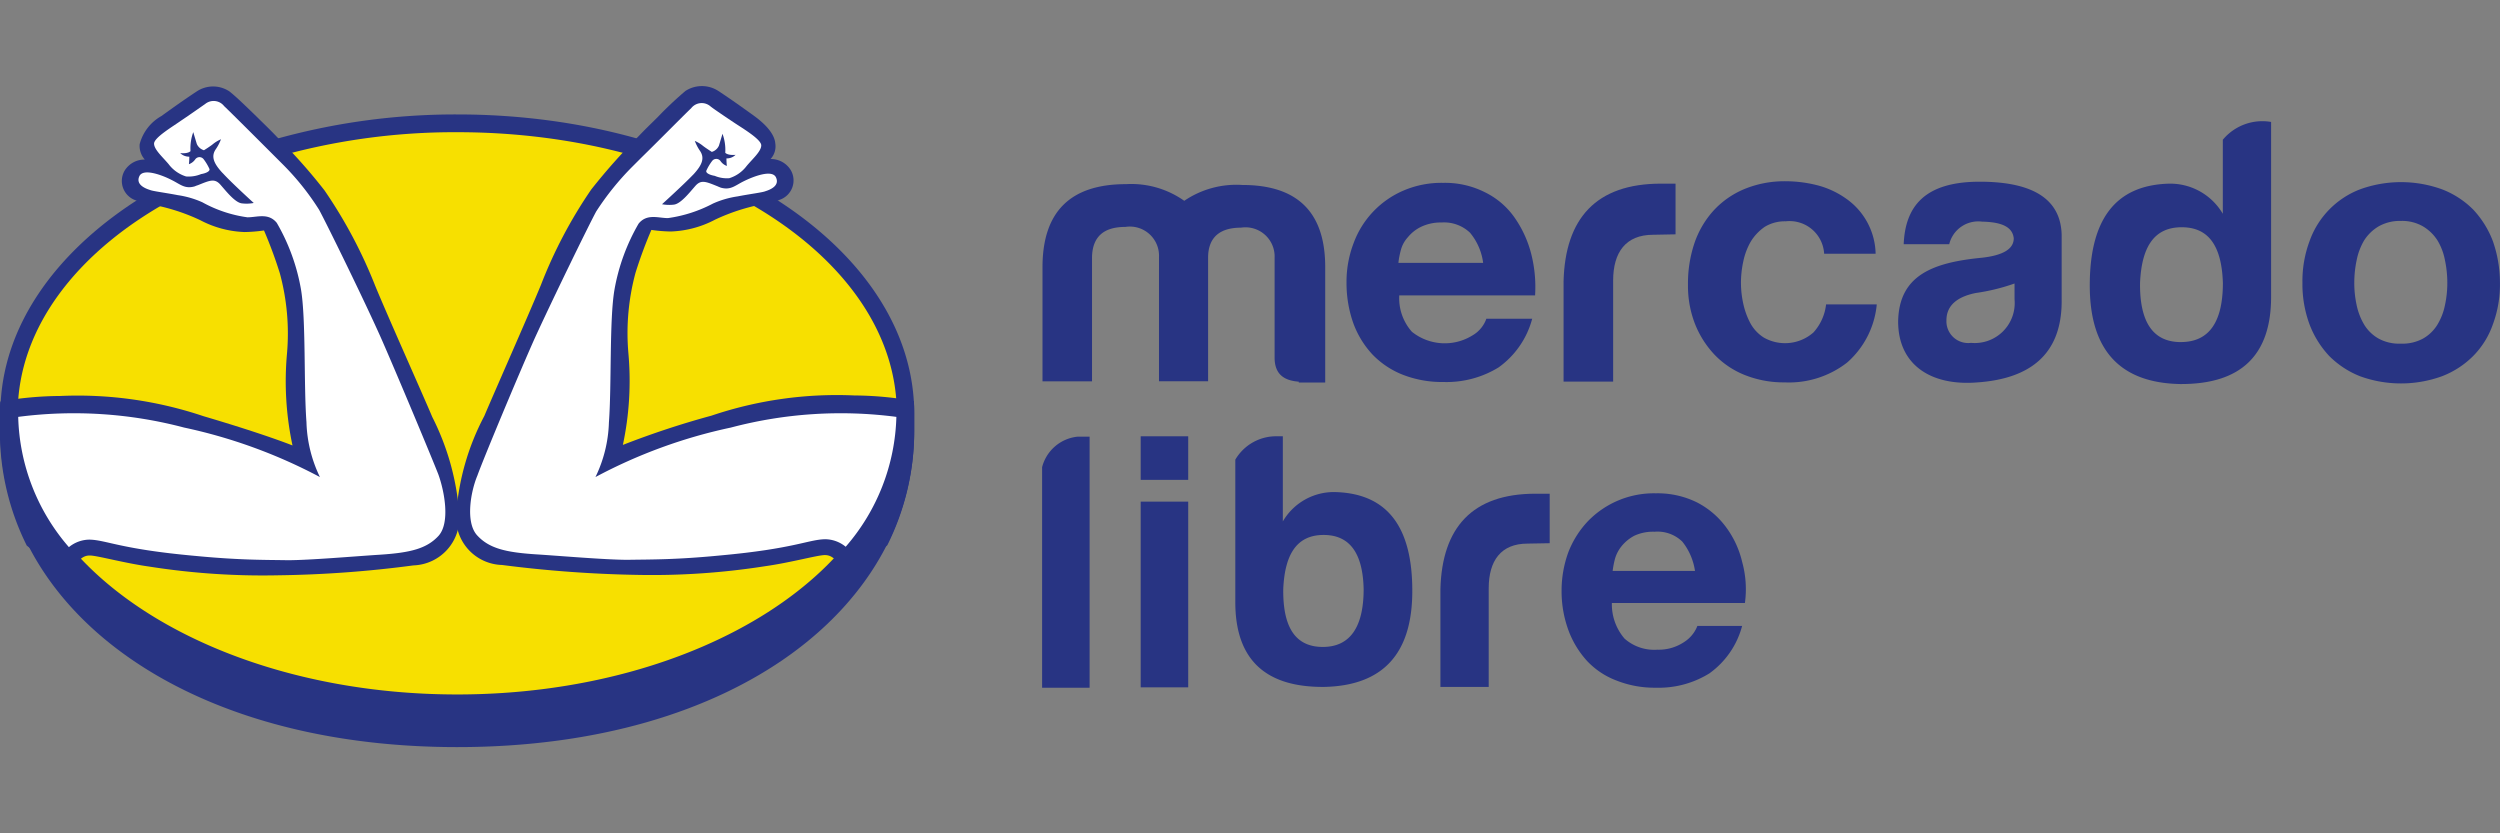 <svg xmlns="http://www.w3.org/2000/svg" width="120" height="40" viewBox="0 0 120 40">
  <rect x="0" y="0" width="120" height="40" fill="#808080" stroke="none"/>
  <g id="Group_455" data-name="Group 455" transform="translate(-1021 -445)">
    <rect id="Rectangle_617" data-name="Rectangle 617" width="120" height="40" transform="translate(1021 445)" fill="none"/>
    <g id="mercado-libre" transform="translate(1017.219 360.493)">
      <g id="Group_453" data-name="Group 453" transform="translate(3.78 88.645)">
        <g id="Group_448" data-name="Group 448">
          <path id="Path_317" data-name="Path 317" d="M240.264,545.149v.836c0,8.381-8.514,15.185-21.932,15.185-10.339,0-17.808-4.067-20.659-9.807a11.917,11.917,0,0,1-1.273-5.379v-.836c0-.19,0-.4.019-.589.228-3.706,2.623-7.07,6.386-9.541a24.775,24.775,0,0,1,6.69-3,32.032,32.032,0,0,1,8.837-1.216C230.439,530.8,240.264,537.243,240.264,545.149Z" transform="translate(-196.381 -529.447)" fill="#283483"/>
          <path id="Path_318" data-name="Path 318" d="M242.992,548.794c0,7.45-9.446,13.494-21.1,13.494-8.115,0-15.166-2.927-18.682-7.222a9.881,9.881,0,0,1-2.414-6.158v-.114c0-4.143,2.927-7.868,7.545-10.339.266-.152.532-.285.817-.418.437-.209.893-.418,1.349-.608a24.107,24.107,0,0,1,2.414-.855A31.282,31.282,0,0,1,221.9,535.3C233.546,535.3,242.992,541.344,242.992,548.794Z" transform="translate(-199.945 -533.092)" fill="#f7e000"/>
          <path id="Path_319" data-name="Path 319" d="M218.346,544.278a2.284,2.284,0,0,1-2.2,2.452,54.287,54.287,0,0,1-6.481.475,35.059,35.059,0,0,1-6.2-.418c-1.216-.171-2.509-.532-2.851-.532s-.513.19-1.026.8a12.6,12.6,0,0,1-2-1.273,12.253,12.253,0,0,1-1.292-5.455v-.855c0-.209,0-.4.019-.608a16.833,16.833,0,0,1,2.87-.266,18.944,18.944,0,0,1,6.88.969c2.965.874,4.276,1.406,4.276,1.406a14.753,14.753,0,0,1-.266-4.39,11.049,11.049,0,0,0-.342-3.877,21.513,21.513,0,0,0-.76-2.053,7.276,7.276,0,0,1-.931.076,4.9,4.9,0,0,1-2.129-.57,9.545,9.545,0,0,0-2.623-.8,2.334,2.334,0,0,1-.475-.152.982.982,0,0,1-.532-1.425,1.116,1.116,0,0,1,.969-.532.985.985,0,0,1-.247-.741,2.184,2.184,0,0,1,1.045-1.349c.475-.342,1.083-.779,1.691-1.178a1.414,1.414,0,0,1,1.577,0c.285.228.608.532,1.349,1.254.247.247.57.551.931.931a26.512,26.512,0,0,1,2.281,2.566,22.925,22.925,0,0,1,2.433,4.58c.627,1.52,2.281,5.207,2.737,6.291A12.247,12.247,0,0,1,218.346,544.278Z" transform="translate(-196.3 -523.729)" fill="#283483"/>
          <path id="Path_320" data-name="Path 320" d="M221.084,548.285c-.57.627-1.368.817-2.794.912-1.216.076-3.383.266-4.466.266-1.083-.019-2.281,0-4.447-.209-3.573-.323-4.238-.76-5.055-.779a1.572,1.572,0,0,0-.988.361,9.9,9.9,0,0,1-2.433-6.253,20.7,20.7,0,0,1,7.963.513,24.983,24.983,0,0,1,6.519,2.376,6.457,6.457,0,0,1-.646-2.642c-.133-1.768-.019-4.96-.266-6.386a9.632,9.632,0,0,0-1.159-3.174c-.4-.494-.95-.266-1.406-.266a6.2,6.2,0,0,1-2.167-.722,4.45,4.45,0,0,0-1.178-.342c-.589-.114-1.2-.19-1.33-.247-.247-.076-.7-.266-.513-.665s1.121-.038,1.558.19c.418.209.627.437,1.1.3a1.3,1.3,0,0,1,.152-.057c.57-.228.8-.342,1.083-.019s.7.855,1.026.893a1.841,1.841,0,0,0,.57-.019s-1.045-.95-1.463-1.406l-.057-.057c-.38-.418-.551-.76-.3-1.121a2.233,2.233,0,0,0,.247-.475,1.684,1.684,0,0,0-.38.228c-.114.1-.437.3-.437.3a.543.543,0,0,1-.342-.3c-.076-.247-.171-.57-.171-.57a2.265,2.265,0,0,0-.133.912s-.1.133-.494.095a.607.607,0,0,0,.437.171,3.168,3.168,0,0,1-.019.361.618.618,0,0,0,.3-.228.25.25,0,0,1,.4-.019,2.423,2.423,0,0,1,.285.475c.038.114-.171.209-.4.247a1.563,1.563,0,0,1-.722.114,1.659,1.659,0,0,1-.836-.589c-.285-.342-.7-.7-.7-.988s.893-.817,1.292-1.1c.4-.266,1.045-.722,1.159-.8a.64.64,0,0,1,.912.1c.342.323,1.653,1.634,2.395,2.376l.456.456a12.463,12.463,0,0,1,1.71,2.148c.4.741,2.186,4.39,2.965,6.139.779,1.768,2.452,5.778,2.756,6.557C221.369,546.176,221.635,547.658,221.084,548.285Z" transform="translate(-200.026 -526.711)" fill="#fff"/>
          <path id="Path_321" data-name="Path 321" d="M311.5,544.211a2.272,2.272,0,0,0,2.2,2.452,58.6,58.6,0,0,0,6.462.475,34.972,34.972,0,0,0,6.177-.418c1.216-.171,2.509-.532,2.851-.532s.513.19,1.026.8a11.985,11.985,0,0,0,1.977-1.273,12.252,12.252,0,0,0,1.292-5.454V539.4c0-.209,0-.4-.019-.608a16.57,16.57,0,0,0-2.851-.266,18.8,18.8,0,0,0-6.861.969A41.741,41.741,0,0,0,319.5,540.9a14.754,14.754,0,0,0,.266-4.39,11.1,11.1,0,0,1,.342-3.877,21.518,21.518,0,0,1,.76-2.053,7.275,7.275,0,0,0,.931.076,4.9,4.9,0,0,0,2.129-.57,9.545,9.545,0,0,1,2.623-.8,2.33,2.33,0,0,0,.475-.152.982.982,0,0,0,.532-1.425,1.116,1.116,0,0,0-.969-.532.894.894,0,0,0,.228-.741c-.038-.513-.57-1.007-1.045-1.349s-1.083-.779-1.691-1.178a1.451,1.451,0,0,0-1.577,0,17.324,17.324,0,0,0-1.33,1.254c-.247.247-.57.551-.912.912a29.317,29.317,0,0,0-2.281,2.566,22.357,22.357,0,0,0-2.414,4.58c-.627,1.52-2.262,5.207-2.718,6.291A11.874,11.874,0,0,0,311.5,544.211Z" transform="translate(-289.601 -523.682)" fill="#283483"/>
          <path id="Path_322" data-name="Path 322" d="M315.378,548.671c.57.627,1.368.817,2.775.912,1.216.076,3.383.266,4.466.266,1.083-.019,2.281,0,4.428-.209,3.554-.323,4.219-.76,5.036-.779a1.571,1.571,0,0,1,.988.361,9.889,9.889,0,0,0,2.433-6.234,20.6,20.6,0,0,0-7.944.513,24.623,24.623,0,0,0-6.5,2.376,6.42,6.42,0,0,0,.646-2.623c.133-1.768.019-4.941.266-6.367a9.632,9.632,0,0,1,1.159-3.174c.4-.494.95-.266,1.406-.266a6.559,6.559,0,0,0,2.167-.7,4.46,4.46,0,0,1,1.178-.342c.589-.114,1.2-.19,1.33-.247.247-.076.7-.266.513-.665s-1.1-.038-1.558.19c-.418.209-.627.437-1.1.3-.038-.019-.1-.038-.133-.057-.57-.228-.8-.342-1.083-.019s-.7.855-1.026.893a1.843,1.843,0,0,1-.57-.019s1.045-.95,1.463-1.387l.057-.057c.38-.418.551-.76.3-1.121a2.234,2.234,0,0,1-.247-.475,1.681,1.681,0,0,1,.38.228c.114.095.437.3.437.3a.543.543,0,0,0,.342-.3c.076-.247.171-.57.171-.57a2.264,2.264,0,0,1,.133.912s.1.133.494.1a.607.607,0,0,1-.437.171,3.166,3.166,0,0,0,.019.361.617.617,0,0,1-.3-.228.25.25,0,0,0-.4-.019,2.423,2.423,0,0,0-.285.475c-.038.114.171.209.4.247a1.523,1.523,0,0,0,.7.114,1.659,1.659,0,0,0,.836-.589c.285-.342.7-.7.7-.988s-.893-.817-1.292-1.083-1.045-.7-1.159-.8a.64.64,0,0,0-.912.1c-.342.323-1.634,1.634-2.395,2.376l-.456.456a13.032,13.032,0,0,0-1.711,2.129c-.4.741-2.167,4.371-2.965,6.12-.779,1.749-2.452,5.759-2.737,6.557C315.074,546.562,314.808,548.044,315.378,548.671Z" transform="translate(-292.477 -527.116)" fill="#fff"/>
        </g>
        <g id="Group_452" data-name="Group 452" transform="translate(50.022 1.682)">
          <g id="Group_450" data-name="Group 450" transform="translate(0 15.122)">
            <rect id="Rectangle_599" data-name="Rectangle 599" width="2.281" height="2.091" transform="translate(4.732)" fill="#283483"/>
            <g id="Group_449" data-name="Group 449" transform="translate(0 0)">
              <rect id="Rectangle_600" data-name="Rectangle 600" width="2.281" height="8.914" transform="translate(4.732 3.136)" fill="#283483"/>
              <path id="Path_323" data-name="Path 323" d="M599.366,629.788a4.518,4.518,0,0,0-.779-1.673,3.993,3.993,0,0,0-1.387-1.178,4.271,4.271,0,0,0-1.977-.437,4.408,4.408,0,0,0-3.269,1.349,4.568,4.568,0,0,0-.931,1.482,5.371,5.371,0,0,0-.323,1.844,5.429,5.429,0,0,0,.323,1.882,4.48,4.48,0,0,0,.893,1.482,3.76,3.76,0,0,0,1.425.95,4.952,4.952,0,0,0,1.882.342,4.615,4.615,0,0,0,2.566-.684,4.083,4.083,0,0,0,1.577-2.281h-2.148a1.6,1.6,0,0,1-.646.779,2.18,2.18,0,0,1-1.273.361,2.143,2.143,0,0,1-1.577-.532,2.522,2.522,0,0,1-.608-1.71H599.5A4.906,4.906,0,0,0,599.366,629.788Zm-6.215.437a4.5,4.5,0,0,1,.114-.589,1.716,1.716,0,0,1,.323-.608,1.982,1.982,0,0,1,.608-.494,2.152,2.152,0,0,1,.969-.19,1.7,1.7,0,0,1,1.33.475,2.923,2.923,0,0,1,.608,1.406Z" transform="translate(-565.765 -623.763)" fill="#283483"/>
              <path id="Path_324" data-name="Path 324" d="M564.281,628.995c-1.273,0-1.863.817-1.863,2.148v4.732H560.1V631.18c.076-2.946,1.52-4.58,4.561-4.58h.684v2.376Z" transform="translate(-540.981 -623.844)" fill="#283483"/>
              <path id="Path_325" data-name="Path 325" d="M513.165,614.78a2.834,2.834,0,0,0-2.585,1.406V612.1h-.247a2.271,2.271,0,0,0-2.034,1.121v6.842c0,2.737,1.425,4.086,4.257,4.067,2.813-.057,4.238-1.577,4.238-4.6C516.8,616.452,515.6,614.875,513.165,614.78Zm-.665,7.431c-1.311,0-1.92-.931-1.9-2.775.076-1.748.7-2.6,1.939-2.6s1.882.855,1.92,2.6C514.458,621.28,513.793,622.211,512.5,622.211Z" transform="translate(-499.025 -612.1)" fill="#283483"/>
              <path id="Path_326" data-name="Path 326" d="M459.5,624.23V613.663a1.965,1.965,0,0,1,1.691-1.463h.589v12.049H459.5Z" transform="translate(-459.5 -612.181)" fill="#283483"/>
            </g>
          </g>
          <g id="Group_451" data-name="Group 451" transform="translate(0.019)">
            <path id="Path_327" data-name="Path 327" d="M786.942,550.732a4.589,4.589,0,0,0-.95-1.52,4.264,4.264,0,0,0-1.5-.969,5.772,5.772,0,0,0-3.915,0,4.146,4.146,0,0,0-2.433,2.49,5.494,5.494,0,0,0-.342,2,5.567,5.567,0,0,0,.342,2,4.588,4.588,0,0,0,.95,1.52,4.361,4.361,0,0,0,1.482.969,5.771,5.771,0,0,0,3.915,0,4.264,4.264,0,0,0,1.5-.969,4.047,4.047,0,0,0,.95-1.52,5.493,5.493,0,0,0,.342-2A6.1,6.1,0,0,0,786.942,550.732Zm-2.3,3.079a2.884,2.884,0,0,1-.361.931,1.912,1.912,0,0,1-.684.665,2.078,2.078,0,0,1-1.083.247,2.053,2.053,0,0,1-1.064-.247,1.912,1.912,0,0,1-.684-.665,3.062,3.062,0,0,1-.361-.931,4.984,4.984,0,0,1-.114-1.083,5.248,5.248,0,0,1,.114-1.083,2.99,2.99,0,0,1,.361-.95,2.082,2.082,0,0,1,.684-.665,2.055,2.055,0,0,1,1.064-.266,2,2,0,0,1,1.083.266,2.082,2.082,0,0,1,.684.665,2.829,2.829,0,0,1,.361.95,5.239,5.239,0,0,1,.114,1.083A4.977,4.977,0,0,1,784.642,553.811Z" transform="translate(-717.325 -544.979)" fill="#283483"/>
            <path id="Path_328" data-name="Path 328" d="M627.294,549.62a1.846,1.846,0,0,0-1.007.266,2.349,2.349,0,0,0-.665.7,3.175,3.175,0,0,0-.361.95,4.889,4.889,0,0,0-.114,1.045,4.678,4.678,0,0,0,.114,1.007,3.62,3.62,0,0,0,.342.931,1.863,1.863,0,0,0,.646.684,2.063,2.063,0,0,0,2.376-.247,2.4,2.4,0,0,0,.608-1.349h2.433a4.234,4.234,0,0,1-1.425,2.794,4.549,4.549,0,0,1-3,.95,5.021,5.021,0,0,1-1.882-.342,4.109,4.109,0,0,1-1.463-.969,4.613,4.613,0,0,1-.95-1.482,5.022,5.022,0,0,1-.342-1.882,6.067,6.067,0,0,1,.3-1.977,4.469,4.469,0,0,1,.912-1.577,4.189,4.189,0,0,1,1.482-1.045,5.05,5.05,0,0,1,2-.38,6.19,6.19,0,0,1,1.577.209,4.218,4.218,0,0,1,1.349.646,3.31,3.31,0,0,1,1.387,2.623h-2.471A1.662,1.662,0,0,0,627.294,549.62Z" transform="translate(-591.621 -544.817)" fill="#283483"/>
            <path id="Path_329" data-name="Path 329" d="M545.256,551.483a5.339,5.339,0,0,0-.8-1.729,3.735,3.735,0,0,0-1.406-1.2,4.257,4.257,0,0,0-2.015-.456,4.616,4.616,0,0,0-1.882.361,4.391,4.391,0,0,0-2.414,2.528,5.2,5.2,0,0,0-.342,1.9,5.762,5.762,0,0,0,.323,1.939,4.432,4.432,0,0,0,.931,1.52,4.107,4.107,0,0,0,1.464.969,5.184,5.184,0,0,0,1.938.342,4.771,4.771,0,0,0,2.642-.7,4.189,4.189,0,0,0,1.615-2.338h-2.2a1.507,1.507,0,0,1-.665.8,2.525,2.525,0,0,1-2.908-.171,2.417,2.417,0,0,1-.608-1.749h6.519A6.429,6.429,0,0,0,545.256,551.483Zm-6.367.437a3.98,3.98,0,0,1,.114-.589,1.459,1.459,0,0,1,.342-.627,1.859,1.859,0,0,1,.627-.494,2.174,2.174,0,0,1,.988-.209,1.8,1.8,0,0,1,1.368.494,2.828,2.828,0,0,1,.627,1.444H538.89Z" transform="translate(-521.804 -545.141)" fill="#283483"/>
            <path id="Path_330" data-name="Path 330" d="M730.486,533.419v3.554a2.929,2.929,0,0,0-2.661-1.444c-2.49.1-3.725,1.71-3.725,4.884q0,4.647,4.333,4.732c2.908.019,4.371-1.368,4.371-4.181v-8.4A2.466,2.466,0,0,0,730.486,533.419Zm-2.015,9.712c-1.33,0-1.977-.95-1.958-2.832.076-1.806.722-2.68,2-2.68s1.92.874,1.977,2.68C730.486,542.18,729.821,543.13,728.471,543.13Z" transform="translate(-673.831 -532.531)" fill="#283483"/>
            <path id="Path_331" data-name="Path 331" d="M679.615,547.8c-2.661,0-3.573,1.2-3.649,3h2.186a1.433,1.433,0,0,1,1.577-1.083c.969.019,1.463.266,1.52.8,0,.513-.513.817-1.52.931-2.357.228-3.991.836-4.029,3.06,0,2.072,1.558,3.1,3.782,2.927,2.528-.171,4.067-1.33,4.067-3.9v-3.174Q683.492,547.8,679.615,547.8Zm1.672,5.645a1.919,1.919,0,0,1-2.091,2.091,1.045,1.045,0,0,1-1.178-1.083c0-.684.475-1.121,1.406-1.311a9.543,9.543,0,0,0,1.863-.456Z" transform="translate(-634.629 -544.898)" fill="#283483"/>
            <path id="Path_332" data-name="Path 332" d="M595.5,550.752c-1.311,0-1.92.836-1.92,2.2V557.8H591.2v-4.808c.076-3.022,1.558-4.694,4.675-4.694h.7v2.433Z" transform="translate(-566.189 -545.303)" fill="#283483"/>
            <path id="Path_333" data-name="Path 333" d="M471.9,557.884c-.779-.057-1.159-.418-1.159-1.159v-4.789a1.4,1.4,0,0,0-1.615-1.444c-1.026,0-1.577.475-1.577,1.444v5.93h-2.357V551.9a1.4,1.4,0,0,0-1.615-1.444c-1.045,0-1.577.475-1.6,1.444v5.968H459.6v-5.474c0-2.661,1.33-3.991,4.01-3.991a4.4,4.4,0,0,1,2.794.8,4.443,4.443,0,0,1,2.794-.76c2.661,0,3.991,1.33,3.972,3.991v5.493H471.9Z" transform="translate(-459.6 -545.384)" fill="#283483"/>
          </g>
        </g>
      </g>
    </g>
  </g>
</svg>
